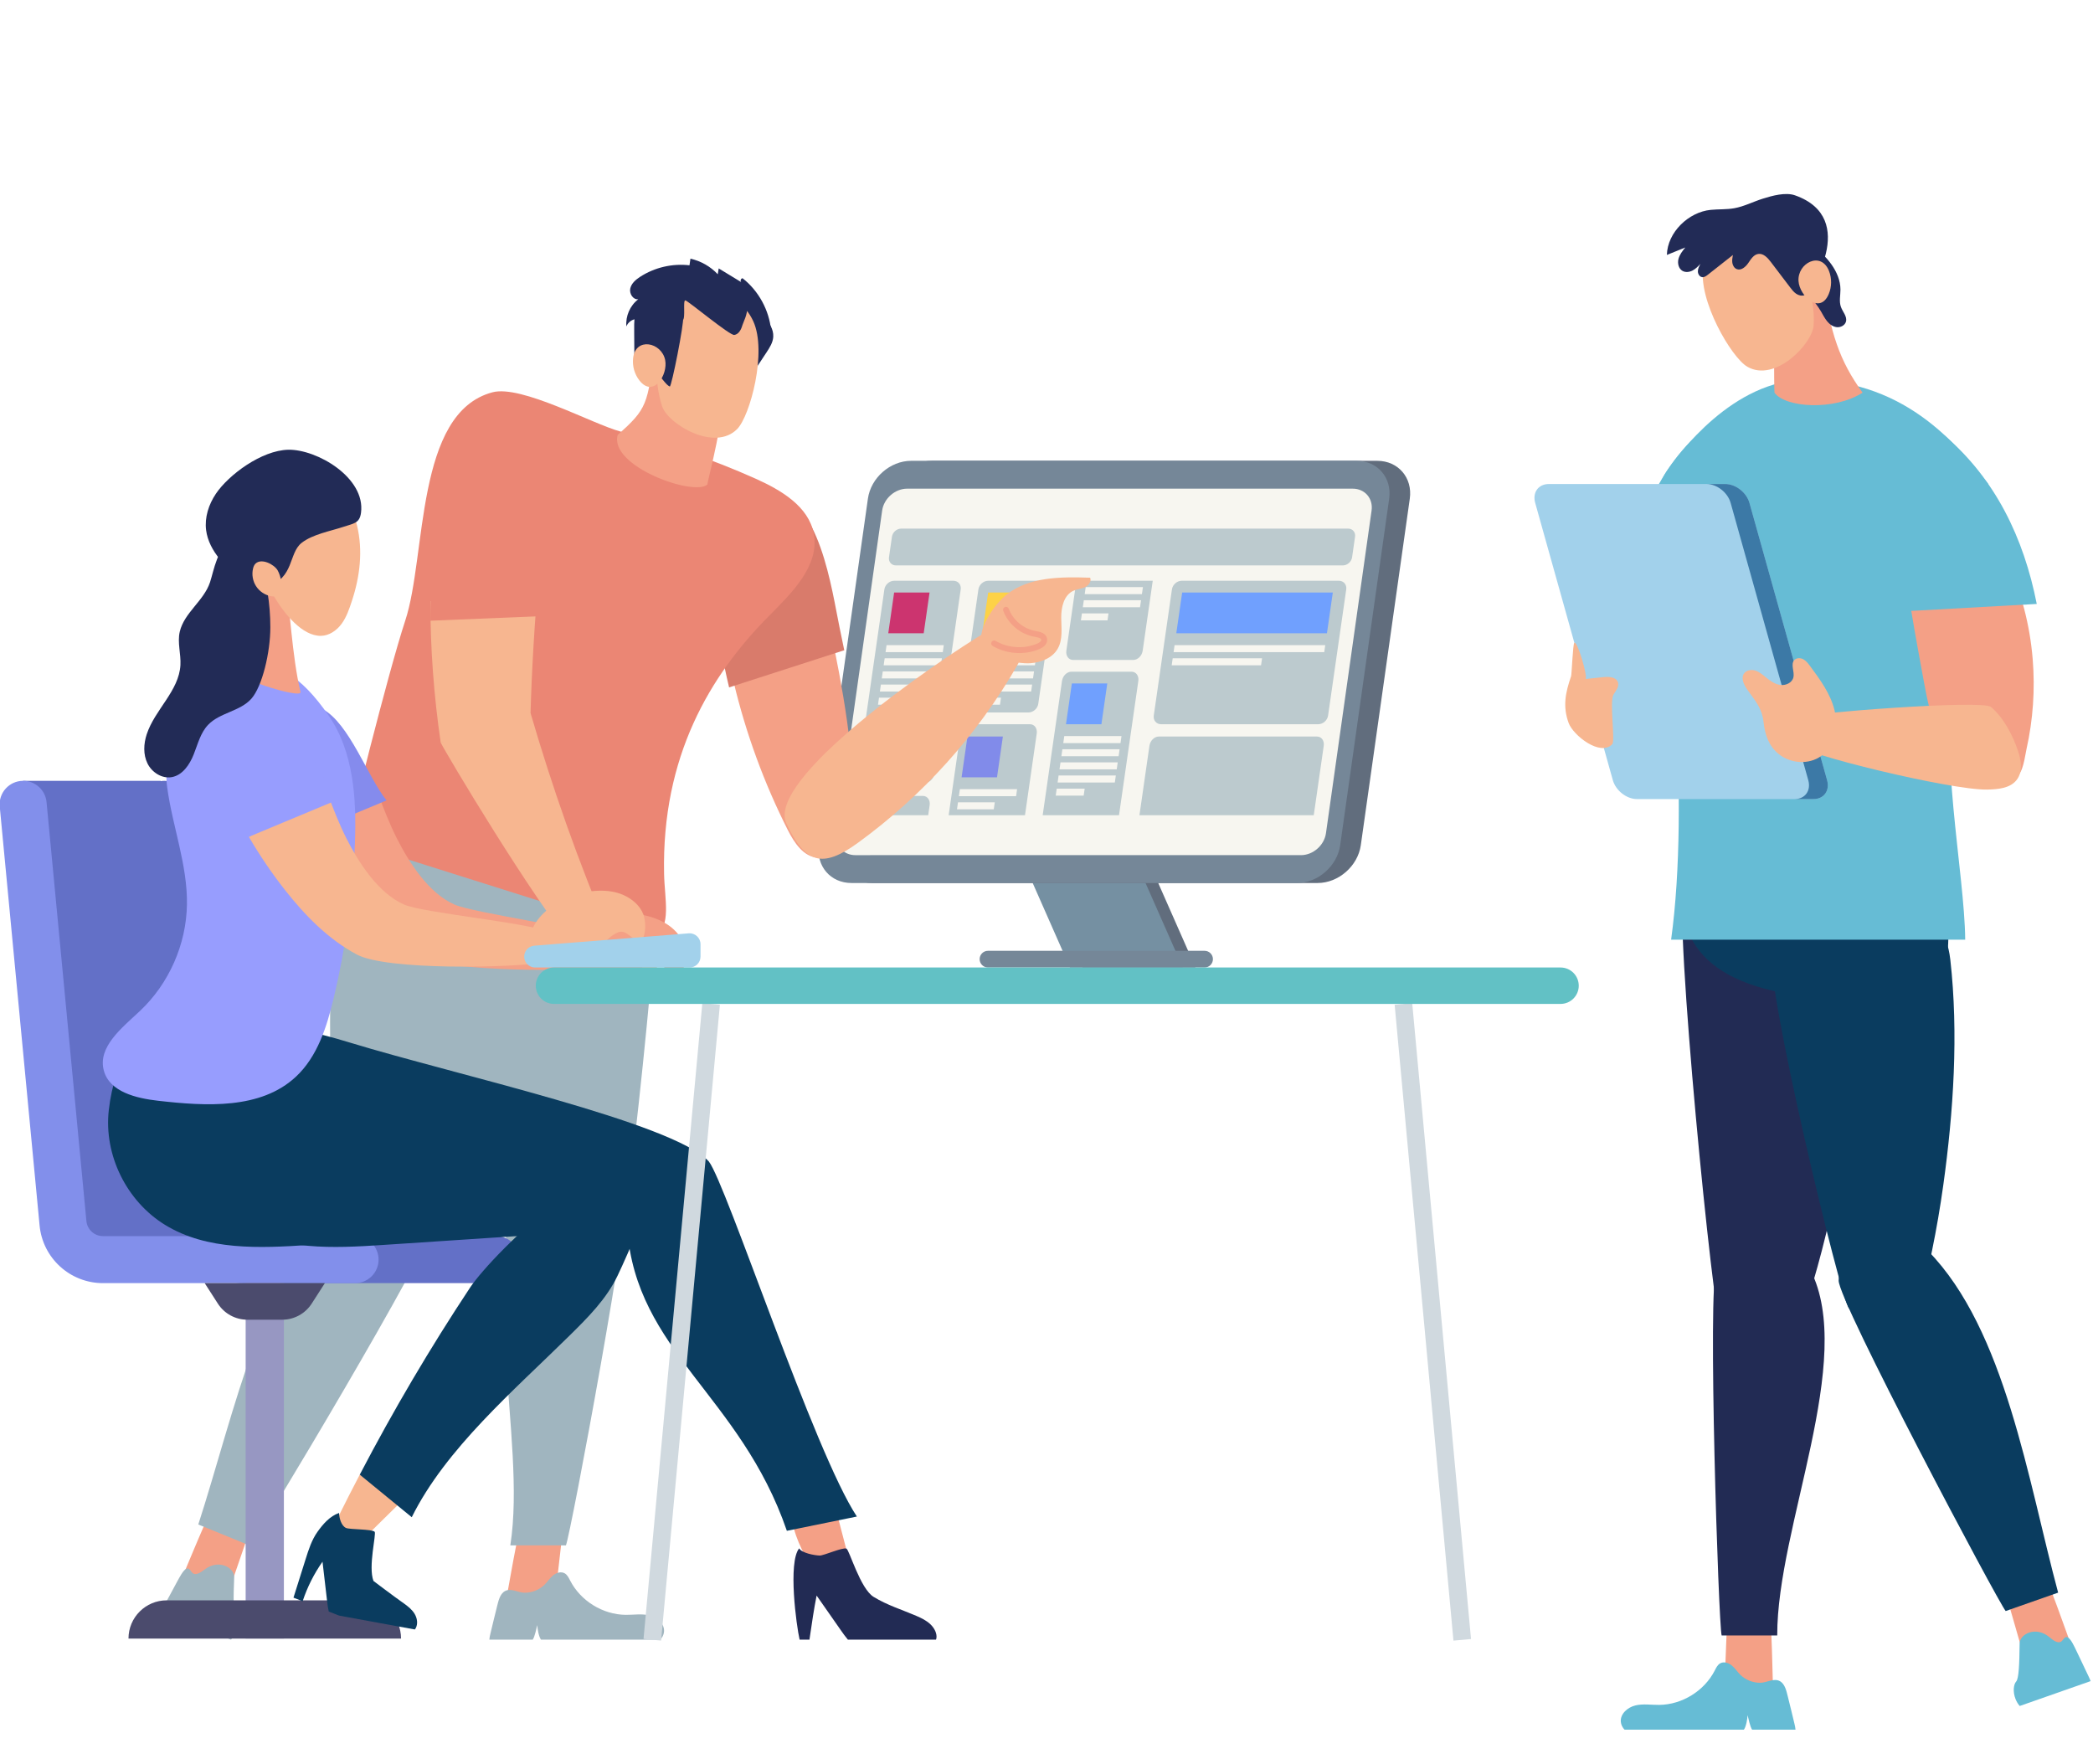 <svg width="356" height="300" viewBox="0 0 356 300" fill="none" xmlns="http://www.w3.org/2000/svg">
<g clip-path="url(#clip0_200_3284)">
<path fill-rule="evenodd" clip-rule="evenodd" d="M306.65 223.693C305.693 226.607 304.29 229.892 301.676 230.707C299.864 231.273 294.018 227.69 292.742 226.252C291.466 224.813 284.638 155.452 286.406 151.23C288.777 145.565 315.167 153.388 315.733 163.215C316.456 175.778 314.831 189.144 312.403 201.601C310.945 209.076 309.024 216.467 306.65 223.693Z" fill="#222B54"/>
<path d="M352.534 280.522C350.062 281.823 347.291 282.552 344.499 282.635C343.597 279.502 342.695 276.368 341.793 273.235C341.679 272.839 341.564 272.423 341.657 272.021C341.792 271.431 342.333 271.032 342.86 270.736C344.858 269.613 348.056 268.359 349.062 271C350.265 274.155 351.375 277.35 352.534 280.522Z" fill="#F4A086"/>
<path d="M301.595 288.08C298.839 288.489 295.979 288.259 293.301 287.413C293.428 284.158 293.556 280.902 293.683 277.647C293.699 277.236 293.721 276.805 293.935 276.457C294.249 275.946 294.887 275.748 295.481 275.643C297.731 275.245 301.161 275.121 301.288 277.946C301.438 281.321 301.489 284.703 301.595 288.08Z" fill="#F4A086"/>
<path fill-rule="evenodd" clip-rule="evenodd" d="M291.943 215.707C294.706 209.944 302.817 205.993 307.928 215.991C315.723 231.239 302.229 259.76 302.291 278.173H292.835C292.312 276.391 290.41 218.905 291.943 215.707Z" fill="#222B54"/>
<path fill-rule="evenodd" clip-rule="evenodd" d="M328.005 168.117C325.703 169.931 322.659 170.208 319.803 170.208C296.298 170.208 285.947 164.617 285.947 151.767C285.947 140.184 310.321 142.467 321.309 146.041C323.677 146.811 327.129 147.557 328.747 149.769C331.092 152.974 333.599 163.711 328.005 168.117Z" fill="#0A3C5F"/>
<path d="M295.854 92.08C295.09 102.884 292.971 113.953 286.892 122.918C285.582 124.85 283.679 126.855 281.358 126.611C280.001 126.468 278.821 125.534 278.089 124.383C277.357 123.232 277.012 121.879 276.762 120.537C274.793 109.98 278.015 99.221 281.224 88.973C282.546 84.752 284.303 77.28 288.6 75.004C293.076 72.633 295.329 79.956 295.739 82.943C296.155 85.968 296.069 89.043 295.854 92.08Z" fill="#F4A086"/>
<path fill-rule="evenodd" clip-rule="evenodd" d="M296.37 76.73C296.164 74.943 295.686 72.837 294.027 72.057C292.277 71.234 290.398 72.435 289.036 73.657C280.784 81.06 277.657 91.509 276.16 102.724L295.949 103.945C297.269 95.015 297.419 85.843 296.37 76.73Z" fill="#66BCD5"/>
<path fill-rule="evenodd" clip-rule="evenodd" d="M326.008 223.692C325.213 226.606 323.993 229.892 321.425 230.707C319.644 231.273 315.821 223.919 314.465 222.48C313.109 221.042 299.986 166.621 301.519 162.398C303.575 156.733 308.734 153.065 314.038 152.22C321.746 150.993 330.615 153.387 331.728 163.214C333.15 175.777 332.268 189.142 330.532 201.599C329.491 209.075 327.98 216.466 326.008 223.692Z" fill="#0A3C5F"/>
<path d="M268.836 121.271C268.279 122.515 268.856 124.036 269.857 124.962C270.858 125.888 277.815 129.164 284.646 126.143C288.084 124.623 288.604 121.312 287.399 118.169C285.722 113.794 269.496 119.796 268.836 121.271Z" fill="#F7B690"/>
<path fill-rule="evenodd" clip-rule="evenodd" d="M312.737 217.788C312.939 211.621 319.767 204.407 327.939 212.755C341.097 226.196 344.942 251.834 350.07 270.889L341.147 274.02C339.911 272.564 312.625 221.216 312.737 217.788Z" fill="#0A3C5F"/>
<path fill-rule="evenodd" clip-rule="evenodd" d="M332.77 116.014C335.976 105.725 339.914 93.014 338.138 82.257C333.782 76.939 324.875 64.594 307.214 64.594C294.825 64.594 285.55 77.103 283.401 80.281C281.006 83.823 281.875 88.871 282.472 92.966C283.744 101.699 287.524 136.01 284.241 159.825H334.263C334.167 148.467 329.539 126.383 332.77 116.014Z" fill="#66BCD5"/>
<path d="M344.277 103.502C341.799 94.051 336.51 85.357 329.257 78.811C327.951 77.633 326.181 76.452 324.563 77.142C323.68 77.518 323.09 78.396 322.83 79.319C322.57 80.243 322.595 81.219 322.633 82.178C323.079 93.359 325.11 104.408 327.136 115.413C327.759 118.794 328.395 122.218 329.855 125.331C331.315 128.443 333.718 131.261 336.932 132.479C338.615 133.117 341.368 133.492 342.919 132.281C344.167 131.307 344.373 128.825 344.689 127.414C345.809 122.405 346.162 117.227 345.742 112.112C345.505 109.206 345.016 106.322 344.277 103.502Z" fill="#F4A086"/>
<path fill-rule="evenodd" clip-rule="evenodd" d="M347.086 107.054C347.103 107.122 347.112 107.192 347.112 107.263C347.105 107.193 347.093 107.124 347.086 107.054Z" fill="#18898D"/>
<path fill-rule="evenodd" clip-rule="evenodd" d="M322.319 76.731C322.412 74.944 322.757 72.838 324.368 72.058C326.067 71.234 329.223 72.785 330.662 74.007C339.38 81.41 344.23 91.51 346.433 102.724L324.454 103.945C322.571 95.016 321.843 85.844 322.319 76.731Z" fill="#66BCD5"/>
<path d="M302.252 52.21C303.462 46.871 307.502 45.62 309.851 46.901C311.356 56.895 312.89 61.337 316.808 66.789C311.938 69.912 303.623 69.331 301.825 66.789C301.753 65.988 301.626 54.97 302.252 52.21Z" fill="#F4A086"/>
<path d="M302.514 39.674C297.679 36.331 290.719 39.232 289.715 45.416C288.795 51.077 294.488 60.792 297.189 62.368C301.911 65.124 308.26 58.509 308.482 55.335C308.808 50.686 306.58 42.485 302.514 39.674Z" fill="#F7B690"/>
<path fill-rule="evenodd" clip-rule="evenodd" d="M305.953 40.863C306.328 40.61 306.839 40.637 307.254 40.818C307.669 40.999 308.01 41.311 308.343 41.619C309.474 42.663 310.614 43.718 311.507 44.971C312.401 46.225 313.041 47.709 313.044 49.248C313.046 50.247 312.786 51.283 313.129 52.221C313.436 53.061 314.215 53.835 313.982 54.699C313.809 55.34 313.077 55.719 312.417 55.647C311.757 55.575 311.182 55.144 310.763 54.629C310.344 54.113 310.052 53.509 309.713 52.938C308.589 51.04 306.95 49.493 305.781 47.622C304.612 45.751 303.961 43.296 305.018 41.36L305.953 40.863Z" fill="#222B56"/>
<path fill-rule="evenodd" clip-rule="evenodd" d="M283.521 43.361C284.565 42.938 285.61 42.516 286.654 42.093C286.174 42.687 285.68 43.306 285.492 44.046C285.304 44.786 285.509 45.684 286.168 46.07C286.68 46.369 287.346 46.291 287.874 46.019C288.402 45.748 288.822 45.31 289.231 44.88C289.016 45.278 288.796 45.697 288.793 46.15C288.79 46.602 289.086 47.091 289.535 47.141C289.893 47.181 290.217 46.945 290.499 46.722C291.916 45.605 293.334 44.488 294.751 43.372C294.668 43.816 294.584 44.271 294.656 44.718C294.728 45.164 294.987 45.608 295.408 45.773C296.147 46.064 296.907 45.405 297.356 44.751C297.805 44.096 298.274 43.309 299.059 43.192C299.942 43.06 300.662 43.85 301.202 44.56C301.299 44.687 301.395 44.815 301.492 44.942C302.486 46.249 303.479 47.557 304.473 48.865C304.777 49.265 305.089 49.673 305.504 49.957C305.919 50.241 306.465 50.384 306.934 50.204C307.735 49.897 316.391 37.124 305.314 33.223C303.71 32.658 301.448 33.284 299.826 33.794C298.204 34.304 296.669 35.114 294.996 35.415C293.67 35.653 292.308 35.563 290.967 35.696C287.216 36.065 283.62 39.503 283.521 43.361Z" fill="#222B56"/>
<path d="M311.087 46.069C311.587 47.321 311.575 48.767 311.054 50.011C309.563 53.566 306.079 50.377 305.91 47.804C305.709 44.736 309.726 42.666 311.087 46.069Z" fill="#F7B690"/>
<path fill-rule="evenodd" clip-rule="evenodd" d="M275.686 292.863C275.565 291.51 276.849 290.389 278.17 290.074C279.491 289.759 280.873 289.999 282.231 289.983C286.105 289.938 289.869 287.615 291.645 284.172C291.889 283.699 292.126 283.176 292.59 282.915C293.208 282.567 294.01 282.826 294.558 283.276C295.106 283.726 295.493 284.34 295.994 284.842C296.892 285.742 298.173 286.24 299.441 286.222C300.504 286.206 301.694 285.395 302.715 285.931C303.616 286.405 303.859 287.653 304.087 288.542C304.48 290.075 304.837 291.618 305.212 293.156C305.295 293.496 305.376 293.852 305.402 294.203H298.02C297.677 293.719 297.397 292.312 297.25 291.731C297.226 292.328 296.989 293.744 296.61 294.203H276.321C275.974 293.829 275.731 293.372 275.686 292.863Z" fill="#66BCD5"/>
<path fill-rule="evenodd" clip-rule="evenodd" d="M342.828 288.997C342.33 287.738 342.491 286.493 342.935 286.004C343.379 285.514 343.483 283.074 343.519 279.544C343.535 277.929 346.287 276.514 348.596 278.474C349.346 279.11 349.963 279.476 350.483 279.274C350.919 279.105 351.143 278.165 351.745 278.523C352.276 278.839 352.789 279.981 353.179 280.787C353.85 282.176 354.509 283.58 355.173 284.977C355.32 285.286 355.472 285.61 355.598 285.937L343.537 290.169C343.267 289.866 343.015 289.471 342.828 288.997Z" fill="#66BCD5"/>
<path d="M308.454 135.914H278.444C276.668 135.914 274.826 134.474 274.328 132.699L261.124 85.541C260.627 83.765 261.663 82.326 263.439 82.326H293.449C295.225 82.326 297.067 83.766 297.565 85.541L310.769 132.699C311.267 134.474 310.23 135.914 308.454 135.914Z" fill="#A2D1EB"/>
<path d="M310.77 132.698L297.566 85.54C297.069 83.764 295.226 82.325 293.45 82.325H290.25C292.026 82.325 293.868 83.764 294.366 85.54L307.57 132.698C308.067 134.474 307.031 135.913 305.255 135.913H308.455C310.231 135.914 311.268 134.474 310.77 132.698Z" fill="#3C79A6"/>
<path d="M306.482 121.92C305.013 122.873 304.771 125.053 305.527 126.632C306.283 128.211 331.806 134.399 337.956 134.298C339.827 134.267 341.977 134.089 343.078 132.576C344.062 131.224 343.782 129.343 343.255 127.757C342.37 125.092 340.822 122.09 338.643 120.245C337.139 118.973 307.423 121.31 306.482 121.92Z" fill="#F7B690"/>
<path d="M297.273 117.405C296.658 116.549 296.036 115.371 296.663 114.525C297.079 113.964 297.904 113.85 298.57 114.061C299.236 114.272 299.784 114.739 300.325 115.18C301.057 115.777 301.856 116.366 302.791 116.499C303.726 116.633 304.816 116.145 305.036 115.226C305.277 114.222 304.493 112.957 305.233 112.237C305.621 111.859 306.273 111.883 306.746 112.146C307.22 112.409 307.557 112.857 307.88 113.293C309.594 115.606 311.346 118 312.034 120.795C312.722 123.59 312.083 126.918 309.747 128.6C307.659 130.103 304.577 129.88 302.566 128.275C300.849 126.904 300.192 124.942 299.967 122.837C299.72 120.532 298.674 119.355 297.273 117.405Z" fill="#F7B690"/>
<path d="M267.23 115.01C267.341 114.688 267.52 109.536 267.784 109.322C268.268 108.929 270.077 114.991 269.703 115.49C271.013 115.351 271.405 115.309 272.714 115.17C273.667 115.069 274.912 115.145 275.201 116.059C275.431 116.789 274.848 117.491 274.442 118.14C273.721 119.294 274.782 126.026 274.219 126.597C272.136 128.711 267.575 125.045 266.815 122.982C265.762 120.119 266.287 117.761 267.23 115.01Z" fill="#F7B690"/>
<path d="M203.342 164.561H184.147L174.549 142.802H193.744L203.342 164.561Z" fill="#616D7D"/>
<path d="M201.184 164.561H181.988L172.391 142.802H191.586L201.184 164.561Z" fill="#7590A2"/>
<path d="M204.89 161.722H168.046C167.262 161.722 166.627 162.357 166.627 163.141C166.627 163.925 167.262 164.56 168.046 164.56H204.89C205.674 164.56 206.309 163.925 206.309 163.141C206.309 162.358 205.674 161.722 204.89 161.722Z" fill="#758798"/>
<path d="M148.322 150.19C144.775 150.19 142.298 147.304 142.799 143.758L151.132 84.813C151.634 81.266 154.927 78.38 158.474 78.38H234.271C237.818 78.38 240.295 81.266 239.794 84.813L231.461 143.758C230.96 147.305 227.666 150.19 224.119 150.19H148.322Z" fill="#616D7D"/>
<path d="M144.814 150.19C141.267 150.19 138.79 147.304 139.291 143.758L147.624 84.813C148.125 81.266 151.419 78.38 154.966 78.38H230.763C234.31 78.38 236.787 81.266 236.286 84.813L227.953 143.758C227.452 147.305 224.158 150.19 220.611 150.19H144.814Z" fill="#758798"/>
<path d="M145.485 145.452C143.428 145.452 141.995 143.784 142.286 141.727L150.045 86.843C150.336 84.785 152.24 83.117 154.297 83.117H230.094C232.151 83.117 233.584 84.785 233.293 86.842L225.534 141.726C225.243 143.783 223.339 145.451 221.282 145.451L145.485 145.452Z" fill="#F7F6F0"/>
<path d="M228.401 96.17H152.389C151.627 96.17 151.098 95.552 151.208 94.79L151.712 91.289C151.822 90.527 152.528 89.909 153.29 89.909H229.301C230.063 89.909 230.592 90.527 230.482 91.289L229.978 94.79C229.869 95.552 229.163 96.17 228.401 96.17Z" fill="#BCCACE"/>
<path d="M157.2 133.183H147.153C146.342 133.183 145.779 132.525 145.896 131.714L150.424 100.247C150.541 99.436 151.293 98.779 152.104 98.779H162.151C162.962 98.779 163.525 99.436 163.408 100.247L158.88 131.714C158.763 132.525 158.011 133.183 157.2 133.183Z" fill="#BCCACE"/>
<path d="M224.215 123.183H197.503C196.692 123.183 196.129 122.525 196.246 121.714L199.335 100.247C199.452 99.436 200.204 98.779 201.015 98.779H227.726C228.537 98.779 229.1 99.436 228.983 100.247L225.894 121.714C225.778 122.525 225.026 123.183 224.215 123.183Z" fill="#BCCACE"/>
<path d="M225.156 126.852C225.281 125.982 224.77 125.276 224.014 125.276H197.103C196.347 125.276 195.633 125.981 195.508 126.852L193.809 138.661H223.457L225.156 126.852Z" fill="#BCCACE"/>
<path d="M193.619 115.824C193.744 114.954 193.233 114.248 192.477 114.248H182.231C181.475 114.248 180.761 114.953 180.636 115.824L177.35 138.66H190.334L193.619 115.824Z" fill="#BCCACE"/>
<path d="M158.125 136.952C158.25 136.082 157.739 135.376 156.983 135.376H146.737C145.981 135.376 145.267 136.081 145.142 136.952L144.896 138.661H157.88L158.125 136.952Z" fill="#BCCACE"/>
<path d="M174.921 121.183H164.874C164.063 121.183 163.5 120.525 163.617 119.714L166.418 100.247C166.535 99.436 167.287 98.779 168.098 98.779H178.145C178.956 98.779 179.519 99.436 179.402 100.247L176.601 119.714C176.484 120.525 175.732 121.183 174.921 121.183Z" fill="#BCCACE"/>
<path d="M183.089 98.779L181.378 110.674C181.253 111.544 181.764 112.25 182.52 112.25H192.766C193.522 112.25 194.236 111.545 194.361 110.674L196.072 98.779H183.089Z" fill="#BCCACE"/>
<path d="M176.34 124.758C176.465 123.888 175.954 123.183 175.198 123.183H164.952C164.196 123.183 163.482 123.888 163.357 124.758L161.357 138.66H174.341L176.34 124.758Z" fill="#BCCACE"/>
<path d="M157.112 107.715H151.086L152.084 100.779H158.11L157.112 107.715Z" fill="#CC346F"/>
<path d="M150.797 109.731L150.626 110.922H160.358L160.529 109.731H150.797ZM150.304 113.156H160.036L160.207 111.965H150.475L150.304 113.156ZM149.982 115.39H159.714L159.885 114.199H150.153L149.982 115.39ZM149.661 117.624H159.393L159.564 116.433H149.832L149.661 117.624ZM149.34 119.859H154.094L154.265 118.668H149.51L149.34 119.859Z" fill="#F7F6F0"/>
<path fill-rule="evenodd" clip-rule="evenodd" d="M173.108 107.715H167.082L168.08 100.779H174.106L173.108 107.715Z" fill="#FDD247"/>
<path d="M166.791 109.731L166.62 110.922H176.352L176.523 109.731H166.791ZM166.298 113.156H176.03L176.201 111.965H166.469L166.298 113.156ZM165.977 115.39H175.709L175.88 114.199H166.148L165.977 115.39ZM165.655 117.624H175.387L175.558 116.433H165.826L165.655 117.624ZM165.334 119.859H170.089L170.26 118.668H165.506L165.334 119.859Z" fill="#F7F6F0"/>
<path d="M187.34 123.185H181.314L182.312 116.249H188.338L187.34 123.185Z" fill="#70A0FE"/>
<path d="M181.025 125.201L180.854 126.392H190.586L190.757 125.201H181.025ZM180.532 128.626H190.264L190.435 127.435H180.703L180.532 128.626ZM180.211 130.86H189.943L190.114 129.669H180.382L180.211 130.86ZM179.889 133.094H189.621L189.792 131.903H180.06L179.889 133.094ZM179.568 135.329H184.322L184.493 134.138H179.739L179.568 135.329Z" fill="#F7F6F0"/>
<path d="M184.67 99.862L184.499 101.053H194.231L194.402 99.862H184.67ZM184.177 103.287H193.909L194.08 102.096H184.348L184.177 103.287ZM183.855 105.521H188.375L188.546 104.33H184.026L183.855 105.521Z" fill="#F7F6F0"/>
<path d="M225.702 107.715H200.078L201.076 100.779H226.7L225.702 107.715Z" fill="#70A0FE"/>
<path d="M199.788 109.731L199.617 110.922H225.241L225.412 109.731H199.788ZM199.295 113.156H214.494L214.665 111.965H199.466L199.295 113.156Z" fill="#F7F6F0"/>
<path fill-rule="evenodd" clip-rule="evenodd" d="M169.583 132.213H163.557L164.555 125.276H170.581L169.583 132.213Z" fill="#818BEA"/>
<path d="M163.267 134.228L163.096 135.419H172.828L172.999 134.228H163.267ZM162.775 137.654H169.032L169.203 136.463H162.946L162.775 137.654Z" fill="#F7F6F0"/>
<path fill-rule="evenodd" clip-rule="evenodd" d="M154.063 128.906H148.037L149.035 121.97H155.061L154.063 128.906Z" fill="#66BCD5"/>
<path d="M147.747 130.921L147.576 132.112H157.308L157.479 130.921H147.747Z" fill="#F7F6F0"/>
<path d="M124.812 116.117C126.891 124.79 129.972 133.223 134 141.18C135.091 143.335 136.657 145.73 139.069 145.867C141.856 146.026 144.172 143.196 144.639 140.444C145.921 132.907 144.033 120.82 141.97 110.582L124.812 116.117Z" fill="#F4A086"/>
<path fill-rule="evenodd" clip-rule="evenodd" d="M142.816 106.793C141.49 100.505 139.425 84.415 130.976 83.702C121.09 82.867 120.903 97.362 121.644 103.658C122.169 108.12 122.966 112.548 124.012 116.917L143.602 110.598C143.346 109.323 143.082 108.054 142.816 106.793Z" fill="#D97B6B"/>
<path d="M167.964 107.334C169.468 106.431 171.346 105.513 172.88 106.365C175.142 107.621 174.233 111.054 172.946 113.299C166.19 125.075 156.899 135.379 145.919 143.359C139.838 147.779 136.971 146.853 133.762 140.081C130.226 132.619 158.588 112.96 167.964 107.334Z" fill="#F7B690"/>
<path d="M171.169 101.164C175.049 98.08 180.467 98.098 185.421 98.261C185.692 98.886 185.157 99.593 184.538 99.877C183.919 100.161 183.209 100.196 182.588 100.475C180.956 101.208 180.484 103.3 180.505 105.09C180.525 106.879 180.797 108.8 179.902 110.35C178.991 111.93 177.075 112.676 175.256 112.806C173.045 112.964 167.53 111.891 166.945 109.144C166.407 106.616 169.357 102.605 171.169 101.164Z" fill="#F7B690"/>
<path d="M173.365 111.08C171.781 111.08 170.196 110.67 168.835 109.864C168.598 109.723 168.519 109.417 168.659 109.179C168.801 108.941 169.107 108.864 169.345 109.004C171.444 110.246 174.142 110.429 176.392 109.481C176.767 109.323 177.154 109.045 177.115 108.807C177.066 108.498 176.345 108.373 175.958 108.306C173.573 107.89 171.485 106.156 170.641 103.887C170.545 103.628 170.676 103.341 170.935 103.244C171.195 103.149 171.482 103.28 171.578 103.538C172.301 105.48 174.088 106.965 176.13 107.321C176.764 107.431 177.943 107.636 178.104 108.65C178.216 109.351 177.722 110.007 176.782 110.403C175.704 110.856 174.535 111.08 173.365 111.08Z" fill="#F4A086"/>
<path d="M112.279 135.911C110.116 130.664 87.29 136.99 83.431 145.76C80.907 147.514 78.808 150.266 77.804 153.046C76.133 157.674 76.723 162.279 77.39 166.646C79.779 182.286 82.862 197.684 86.628 212.789C86.905 213.901 87.205 215.046 87.963 215.843C89.9 217.877 93.112 217.024 95.908 215.147C96.099 215.241 96.294 215.325 96.499 215.39C98.308 215.955 104.177 212.372 105.462 210.933C106.748 209.495 114.02 140.134 112.279 135.911Z" fill="#A0B5BF"/>
<path d="M85.981 272.763C88.674 273.172 91.57 272.942 94.376 272.096C94.748 268.841 95.118 265.585 95.49 262.33C95.537 261.919 95.581 261.488 95.421 261.139C95.186 260.628 94.576 260.43 93.999 260.325C91.809 259.927 88.398 259.803 87.84 262.627C87.171 266.003 86.603 269.386 85.981 272.763Z" fill="#F4A086"/>
<path d="M106.714 200.39C104.834 194.626 97.328 190.676 90.685 200.674C80.555 215.922 89.682 244.443 86.8 262.856H96.256C97.053 261.074 107.757 203.587 106.714 200.39Z" fill="#A0B5BF"/>
<path d="M63.323 152.8C65.625 154.614 68.669 154.891 71.525 154.891C95.03 154.891 108.631 147.247 105.381 136.45C102.042 125.359 81.007 127.15 70.019 130.723C67.651 131.493 64.199 132.239 62.581 134.451C60.236 137.656 57.73 148.394 63.323 152.8Z" fill="#A0B5BF"/>
<path d="M58.864 144.971C62.198 129.297 90.317 133.174 93.568 148.732C95.242 156.745 93.121 165.048 90.423 172.777C88.21 179.118 85.597 185.32 82.608 191.335C79.923 196.739 76.786 203.817 73.512 208.886C73.149 209.448 59.217 208.696 58.707 205.719C57.443 198.336 56.654 190.834 56.341 183.292C55.818 170.725 56.233 157.337 58.864 144.971Z" fill="#A0B5BF"/>
<path d="M112.945 277.546C113.066 276.193 111.782 275.072 110.461 274.757C109.14 274.442 107.758 274.682 106.4 274.666C102.526 274.621 98.763 272.298 96.987 268.855C96.743 268.382 96.505 267.859 96.041 267.598C95.424 267.25 94.621 267.509 94.073 267.959C93.525 268.409 93.138 269.023 92.638 269.525C91.74 270.425 90.459 270.923 89.191 270.905C88.127 270.889 86.938 270.078 85.916 270.614C85.016 271.088 84.772 272.336 84.544 273.225C84.151 274.758 83.794 276.301 83.419 277.839C83.337 278.179 83.255 278.535 83.231 278.886H90.612C90.956 278.402 91.236 276.995 91.382 276.414C91.406 277.011 91.644 278.427 92.022 278.886H112.311C112.656 278.511 112.9 278.054 112.945 277.546Z" fill="#A0B5BF"/>
<path d="M30.779 268.797C33.182 270.221 35.913 271.089 38.698 271.313C39.757 268.229 40.816 265.145 41.875 262.061C42.009 261.672 42.144 261.261 42.073 260.856C41.967 260.261 41.448 259.834 40.936 259.512C38.997 258.29 35.867 256.876 34.728 259.462C33.368 262.553 32.097 265.688 30.779 268.797Z" fill="#F4A086"/>
<path d="M73.695 208.153C73.805 201.983 67.35 194.434 58.767 202.358C44.947 215.117 39.812 240.528 33.727 259.299L42.48 262.877C43.789 261.487 73.634 211.582 73.695 208.153Z" fill="#A0B5BF"/>
<path d="M40.046 277.751C40.607 276.519 40.509 275.268 40.091 274.756C39.672 274.245 39.691 271.802 39.834 268.275C39.899 266.661 37.223 265.109 34.817 266.949C34.036 267.546 33.401 267.881 32.893 267.653C32.467 267.462 32.289 266.512 31.671 266.839C31.125 267.128 30.554 268.243 30.125 269.028C29.385 270.381 28.656 271.751 27.922 273.112C27.759 273.413 27.592 273.729 27.449 274.05L39.281 278.886C39.563 278.597 39.835 278.215 40.046 277.751Z" fill="#A0B5BF"/>
<path fill-rule="evenodd" clip-rule="evenodd" d="M112.954 148.59C112.546 128.663 120.76 114.875 130.778 104.782C134.691 100.839 139.437 96.224 138.414 90.764C137.545 86.126 132.848 83.36 128.543 81.428C121.098 78.087 113.393 75.503 105.517 73.393C100.799 72.129 88.689 65.434 83.784 66.72C70.576 70.184 72.575 94.51 68.927 105.563C65.995 114.444 59.05 142.298 59.139 142.95L111.368 159.426C114.256 157.442 113.046 153.096 112.954 148.59Z" fill="#EB8674"/>
<path d="M122.495 66.942C120.29 60.958 114.517 58.349 111.353 58.937C110.207 68.928 110.017 69.53 105.059 73.985C103.596 79.319 118.055 84.489 120.326 82.403C120.348 81.586 123.635 70.036 122.495 66.942Z" fill="#F4A086"/>
<path fill-rule="evenodd" clip-rule="evenodd" d="M129.986 53.858C130.809 54.841 131.6 55.999 131.525 57.279C131.468 58.261 130.908 59.132 130.366 59.953C129.665 61.015 128.964 62.077 128.263 63.139C127.579 61.671 127.51 60.005 127.34 58.395C127.17 56.785 126.847 55.097 125.785 53.874C125.127 53.116 124.154 52.442 124.152 51.439C124.149 49.998 125.746 49.696 126.648 50.492C127.836 51.54 128.968 52.642 129.986 53.858Z" fill="#222B56"/>
<path d="M114.266 52.486C118.047 47.985 125.526 48.946 128.127 54.645C130.509 59.863 127.582 70.735 125.394 72.969C121.567 76.874 113.697 72.169 112.645 69.167C111.103 64.769 111.087 56.272 114.266 52.486Z" fill="#F7B690"/>
<path fill-rule="evenodd" clip-rule="evenodd" d="M116.183 54.017C116.396 54.854 114.221 65.875 113.919 65.744C112.842 65.274 111.52 62.144 109.468 62.222C108.812 62.247 107.902 62.655 107.902 61.343C107.899 53.03 107.563 53.448 109.058 52.714C112.353 51.096 115.803 52.524 116.183 54.017Z" fill="#222B56"/>
<path d="M107.686 60.918C107.534 62.257 107.927 63.649 108.758 64.71C111.135 67.745 113.653 63.75 113.137 61.224C112.521 58.211 108.101 57.277 107.686 60.918Z" fill="#F7B690"/>
<path fill-rule="evenodd" clip-rule="evenodd" d="M126.265 55.343C126.064 56.068 125.638 56.866 124.892 56.971C124.114 57.081 117.023 51.148 116.572 51.094C116.121 51.04 116.638 54.124 116.137 54.455C115.708 54.738 115.141 54.525 114.666 54.329C112.575 53.466 110.275 53.546 108.015 53.643C107.872 52.985 108.075 51.805 108.417 51.225C108.759 50.644 109.248 50.165 109.755 49.721C111.999 47.754 114.854 46.291 117.837 46.394C119.613 46.455 121.357 46.965 122.993 47.66C129.295 50.334 126.571 54.239 126.265 55.343Z" fill="#222B56"/>
<path d="M91.402 100.573L73.201 102.27C73.19 110.343 73.81 118.418 74.959 126.309L90.16 124.787C90.303 116.756 90.733 108.774 91.402 100.573Z" fill="#F7B690"/>
<path fill-rule="evenodd" clip-rule="evenodd" d="M92.882 88.522C93.641 81.584 99.022 71.378 91.316 68.071C84.21 65.021 77.604 69.785 76.165 76.519C74.148 85.962 73.215 95.765 73.201 105.577L93.062 104.758C93.472 99.741 92.308 93.766 92.882 88.522Z" fill="#EB8674"/>
<path d="M90.242 121.291L74.961 126.308C75.784 128.027 90.705 153.092 98.219 161.975C99.472 163.456 101.517 165.041 103.121 163.95C104.446 163.049 104.521 160.979 103.889 159.507C98.278 146.441 93.83 133.58 90.242 121.291Z" fill="#F7B690"/>
<path fill-rule="evenodd" clip-rule="evenodd" d="M108.206 54.263C107.476 54.327 106.804 54.836 106.544 55.52C106.375 53.772 107.169 51.96 108.57 50.9C107.685 51.017 107.011 49.943 107.202 49.071C107.393 48.199 108.136 47.565 108.885 47.079C111.343 45.486 114.365 44.782 117.275 45.125C117.33 44.75 117.384 44.375 117.438 44C119.206 44.39 120.849 45.327 122.085 46.649C122.138 46.318 122.192 45.987 122.246 45.656C123.524 46.433 124.803 47.211 126.081 47.988C125.858 47.792 126.009 47.347 126.305 47.327C129.034 49.468 130.831 52.758 131.158 56.211C129.623 54.419 127.66 52.995 125.48 52.091C122.218 50.739 118.517 50.546 115.423 48.844C115.85 50.59 114.096 52.479 112.323 52.183C112.627 51.875 112.93 51.567 113.234 51.259L108.206 54.263Z" fill="#222B56"/>
<path d="M107.35 155.921C108.668 156.222 109.686 157.237 110.627 158.207C111.991 159.613 113.354 161.018 114.718 162.424C115.266 162.989 115.857 163.77 115.526 164.484C115.228 165.126 114.305 165.248 113.679 164.916C113.053 164.584 112.659 163.948 112.294 163.341C112.159 164.484 111.047 165.422 109.898 165.363C109.367 164.783 108.835 164.203 108.304 163.624C107.285 164.886 105.386 164.848 103.771 164.698C101.144 164.454 97.89 163.611 99.781 160.571C101.16 158.357 104.512 155.273 107.35 155.921Z" fill="#F7B690"/>
<path d="M27.332 132.811L27.336 132.861C27.532 132.832 27.731 132.811 27.936 132.811C29.998 132.811 31.722 134.379 31.917 136.432L38.695 207.677C38.833 209.142 40.045 210.247 41.516 210.247H84.391C86.6 210.247 88.391 212.038 88.391 214.247C88.391 216.456 86.6 218.247 84.391 218.247H41.516C38.24 218.247 35.288 216.78 33.292 214.451C30.934 214.626 21.799 215.409 21.799 215.409L12.439 212.431L3.934 132.813H27.332V132.811Z" fill="#6370C7"/>
<path d="M17.517 210.247C16.046 210.247 14.833 209.142 14.696 207.677L7.918 136.432C7.723 134.379 5.999 132.811 3.937 132.811C1.578 132.811 -0.268 134.841 -0.044 137.189L6.732 208.423C7.253 213.991 11.926 218.247 17.518 218.247H60.393C62.602 218.247 64.393 216.456 64.393 214.247C64.393 212.038 62.602 210.247 60.393 210.247H17.517Z" fill="#828FEB"/>
<path d="M48.287 218.246H41.783V278.702H48.287V218.246Z" fill="#9797C2"/>
<path d="M21.855 278.702C21.855 275.11 24.767 272.198 28.36 272.198H61.711C65.302 272.198 68.215 275.11 68.215 278.702H21.855Z" fill="#4B4B6D"/>
<path d="M48.004 224.467H42.066C40.039 224.467 38.151 223.436 37.056 221.731L34.815 218.246H55.256L53.015 221.731C51.918 223.437 50.031 224.467 48.004 224.467Z" fill="#4B4B6D"/>
<path d="M101.69 159.258C98.546 157.776 80.523 155.258 77.337 153.87C72.947 151.957 69.62 146.8 67.463 142.524C66.271 140.16 65.322 137.688 64.373 135.214L50.904 142.331C52.727 145.454 54.758 148.457 56.99 151.303C60.414 155.67 64.382 159.742 69.277 162.357C74.379 165.083 95.493 165.413 101.207 164.511C105.81 163.556 104.834 160.74 101.69 159.258Z" fill="#F4A086"/>
<path d="M54.866 120.592C51.31 118.667 44.012 119.075 43.66 124.197C43.452 127.212 45.184 130.505 46.331 133.215C47.611 136.239 49.078 139.184 50.721 142.028C50.78 142.13 50.844 142.229 50.903 142.331L65.745 136.141C62.484 132.034 59.428 123.063 54.866 120.592Z" fill="#858BED"/>
<path d="M114.64 158.13C115.816 159.251 116.706 160.764 116.741 162.388C116.776 164.012 115.451 167.268 114.244 166.18C113.247 165.281 112.997 163.778 111.656 163.819C110.314 163.859 109.112 164.601 107.864 165.096C104.182 166.559 93.031 164.575 97.775 158.744C101.411 154.278 110.673 154.351 114.64 158.13Z" fill="#F4A086"/>
<path d="M139.294 268.519C140.055 269.662 141.072 270.938 142.442 270.905C144.807 270.849 144.979 267.475 144.387 265.203C143.748 262.752 143.11 260.302 142.471 257.851L135.045 260.022C135.855 263.104 137.855 266.358 139.294 268.519Z" fill="#F4A086"/>
<path fill-rule="evenodd" clip-rule="evenodd" d="M120.568 197.558C114.592 190.957 77.237 182.752 59.67 177.378C46.551 173.365 33.051 171.108 31.054 188.826C30.192 196.469 34.083 204.32 40.63 208.341C47.761 212.72 56.726 212.31 65.077 211.757C80.998 210.703 90.761 210.057 106.682 209.003C108.205 229.838 125.911 237.297 133.838 260.374L145.747 257.946C138.525 247.081 123.536 201.363 120.568 197.558Z" fill="#0A3C5F"/>
<path d="M57.655 257.758C57.046 258.989 56.45 260.508 57.162 261.678C58.392 263.698 61.401 262.16 63.073 260.511C64.876 258.733 66.679 256.954 68.482 255.176L61.194 250.822C59.993 253.122 58.807 255.431 57.655 257.758Z" fill="#F7B690"/>
<path fill-rule="evenodd" clip-rule="evenodd" d="M28.079 208.342C35.21 212.721 44.175 212.311 52.526 211.758C69.012 210.667 85.499 209.575 101.985 208.484C104.617 208.31 107.57 207.975 109.211 205.911C111.128 203.5 110.2 199.733 108.018 197.559C105.836 195.385 102.765 194.411 99.82 193.509C82.253 188.132 64.687 182.753 47.12 177.379C34.001 173.365 20.501 171.109 18.504 188.827C17.642 196.469 21.532 204.321 28.079 208.342Z" fill="#0A3C5F"/>
<path fill-rule="evenodd" clip-rule="evenodd" d="M110.182 202.102C106.55 190.858 83.898 213.052 79.943 219.025C73.157 229.274 66.901 239.895 61.193 250.822L70.036 258.06C75.836 246.375 87.404 236.51 96.866 227.178C99.976 224.111 103.149 220.956 105.048 216.973C106.946 212.991 110.83 204.107 110.182 202.102Z" fill="#0A3C5F"/>
<path d="M28.431 133.873C29.33 140.582 31.907 147.088 31.798 153.856C31.689 160.633 28.734 167.319 23.795 171.961C20.751 174.822 16.571 178.071 17.662 182.103C18.642 185.731 23.179 186.806 26.913 187.23C35.055 188.155 44.345 188.727 50.335 183.135C54.003 179.71 55.59 174.647 56.757 169.766C58.825 161.12 60.037 152.27 60.37 143.387C60.654 135.822 60.149 127.757 55.8 121.56C51.467 115.386 46.605 111.292 39.514 113.468C31.452 121.378 27.539 127.219 28.431 133.873Z" fill="#979DFE"/>
<path fill-rule="evenodd" clip-rule="evenodd" d="M135.931 263.359C136.393 264.168 138.524 264.547 139.403 264.582C140.097 264.61 143.276 263.161 143.963 263.398C144.458 263.569 146.302 270.204 148.592 271.611C150.882 273.018 153.422 273.795 155.858 274.841C156.708 275.206 157.568 275.62 158.253 276.27C158.938 276.92 159.419 277.857 159.27 278.679C159.256 278.758 159.222 278.816 159.199 278.885H144.218C143.783 278.374 143.39 277.819 143.009 277.273C141.639 275.312 140.269 273.35 138.899 271.389C138.467 273.532 138.094 276.045 137.68 278.885H136.007C135.471 276.602 133.994 265.733 135.931 263.359Z" fill="#222B54"/>
<path fill-rule="evenodd" clip-rule="evenodd" d="M51.984 265.19C52.494 263.572 53.018 261.925 54.003 260.544C54.967 259.192 56.108 257.883 57.675 257.335C57.685 258.209 58.06 259.537 58.859 259.889C59.491 260.167 63.201 260.07 63.717 260.528C64.064 260.836 62.583 266.479 63.526 268.905C63.526 268.905 66.906 271.463 68.649 272.693C69.36 273.194 70.065 273.744 70.517 274.488C70.968 275.231 71.121 276.213 70.694 276.97C70.653 277.043 70.6 277.092 70.553 277.154L57.673 274.793L55.917 274.102C55.777 273.498 55.7 272.871 55.628 272.256C55.371 270.047 55.114 267.838 54.856 265.63C53.405 267.688 52.265 269.964 51.475 272.355L49.918 271.743C50.608 269.559 51.296 267.375 51.984 265.19Z" fill="#0A3C5F"/>
<path d="M93.112 158.458C89.968 156.976 71.945 155.258 68.759 153.87C64.369 151.957 61.042 146.8 58.885 142.524C57.693 140.16 56.744 137.688 55.795 135.214L42.326 142.331C44.149 145.454 46.18 148.457 48.412 151.303C51.836 155.67 55.804 159.742 60.699 162.357C65.802 165.083 86.915 164.613 92.629 163.711C97.232 162.756 96.256 159.94 93.112 158.458Z" fill="#F7B690"/>
<path d="M53.364 129.266C51.775 125.816 49.629 122.4 46.289 120.592C42.733 118.667 35.435 119.075 35.083 124.197C34.876 127.212 36.607 130.505 37.754 133.215C39.034 136.239 40.501 139.184 42.144 142.028C42.203 142.13 42.267 142.229 42.326 142.331L57.168 136.141C56.4 134.141 54.26 131.211 53.364 129.266Z" fill="#979DFE"/>
<path d="M106.003 152.216C107.49 152.871 108.84 153.993 109.424 155.509C110.008 157.025 109.866 160.537 108.361 159.923C107.118 159.416 106.374 158.086 105.125 158.579C103.876 159.072 102.998 160.177 101.992 161.066C99.023 163.691 87.861 165.606 90.347 158.512C92.251 153.079 100.989 150.006 106.003 152.216Z" fill="#F7B690"/>
<path d="M40.888 98.03C41.515 96.847 48.396 100.395 48.805 101.244C49.214 102.094 49.648 111.706 51.119 117.707C51.436 119.002 38.601 115.037 39.513 113.469C40.991 110.927 42.5 101.232 40.888 98.03Z" fill="#F4A086"/>
<path d="M60.724 89.365C58.347 79.505 44.858 81.584 41.655 82.567C38.452 83.55 38.369 88.082 38.061 91.419C37.87 93.478 38.616 95.526 39.841 97.161C41.019 98.733 46.15 101.1 46.44 101.162C48.344 104.444 51.439 108.197 54.587 108.151C56.005 108.13 57.291 107.221 58.124 106.074C58.957 104.926 59.413 103.555 59.857 102.209C61.234 98.028 61.755 93.644 60.724 89.365Z" fill="#F7B690"/>
<path fill-rule="evenodd" clip-rule="evenodd" d="M37.379 95.096C36.204 93.677 35.287 91.991 35.056 90.164C34.783 88.001 35.501 85.793 36.718 83.984C38.891 80.755 44.501 76.588 49.035 76.496C53.877 76.398 62.195 81.22 61.405 87.212C61.169 89.005 60.184 89.017 58.469 89.59C56.209 90.344 53.177 90.866 51.303 92.337C49.061 94.096 50.058 98.338 45.47 99.717C43.987 100.162 42.463 102.782 41.478 104.819C40.307 103.487 38.514 96.468 37.379 95.096Z" fill="#222B56"/>
<path fill-rule="evenodd" clip-rule="evenodd" d="M30.575 107.448C30.143 109.295 30.795 111.222 30.69 113.116C30.447 117.52 26.33 120.703 24.955 124.893C24.426 126.506 24.337 128.333 25.086 129.856C25.835 131.379 27.552 132.482 29.222 132.18C31.065 131.847 32.258 130.049 32.95 128.309C33.641 126.568 34.098 124.65 35.389 123.293C37.382 121.199 40.834 121.007 42.753 118.845C44.603 116.761 45.982 110.973 45.982 106.702C45.982 98.467 43.342 90.953 39.39 92.139C37.033 92.846 36.352 97.138 35.725 99.026C34.66 102.229 31.336 104.195 30.575 107.448Z" fill="#222B56"/>
<path d="M43.476 95.852C43.236 96.076 43.112 96.398 43.037 96.717C42.802 97.72 42.988 98.816 43.542 99.684C44.096 100.553 45.01 101.184 46.019 101.394C46.419 101.477 46.86 101.49 47.209 101.277C48.41 100.545 47.801 97.997 47.224 97.009C46.625 95.985 44.499 94.9 43.476 95.852Z" fill="#F7B690"/>
<path d="M117.147 158.751L90.87 160.852C89.905 160.929 89.16 161.735 89.16 162.704C89.16 163.73 89.992 164.562 91.018 164.562H117.295C118.321 164.562 119.152 163.73 119.152 162.704V160.603C119.152 159.518 118.227 158.664 117.147 158.751Z" fill="#A2D1EB"/>
<path d="M119.462 170.62L109.459 278.767L112.445 279.043L122.448 170.896L119.462 170.62Z" fill="#D0D9DF"/>
<path d="M240.203 170.621L237.217 170.897L247.22 279.055L250.207 278.779L240.203 170.621Z" fill="#D0D9DF"/>
<path d="M265.434 170.755H94.228C92.518 170.755 91.131 169.368 91.131 167.658C91.131 165.948 92.518 164.561 94.228 164.561H265.434C267.145 164.561 268.531 165.948 268.531 167.658C268.531 169.369 267.145 170.755 265.434 170.755Z" fill="#62C1C5"/>
</g>
<defs>
<clipPath id="clip0_200_3284">
<rect width="356" height="300" fill="white" transform="translate(0 0)"/>
</clipPath>
</defs>
</svg>
